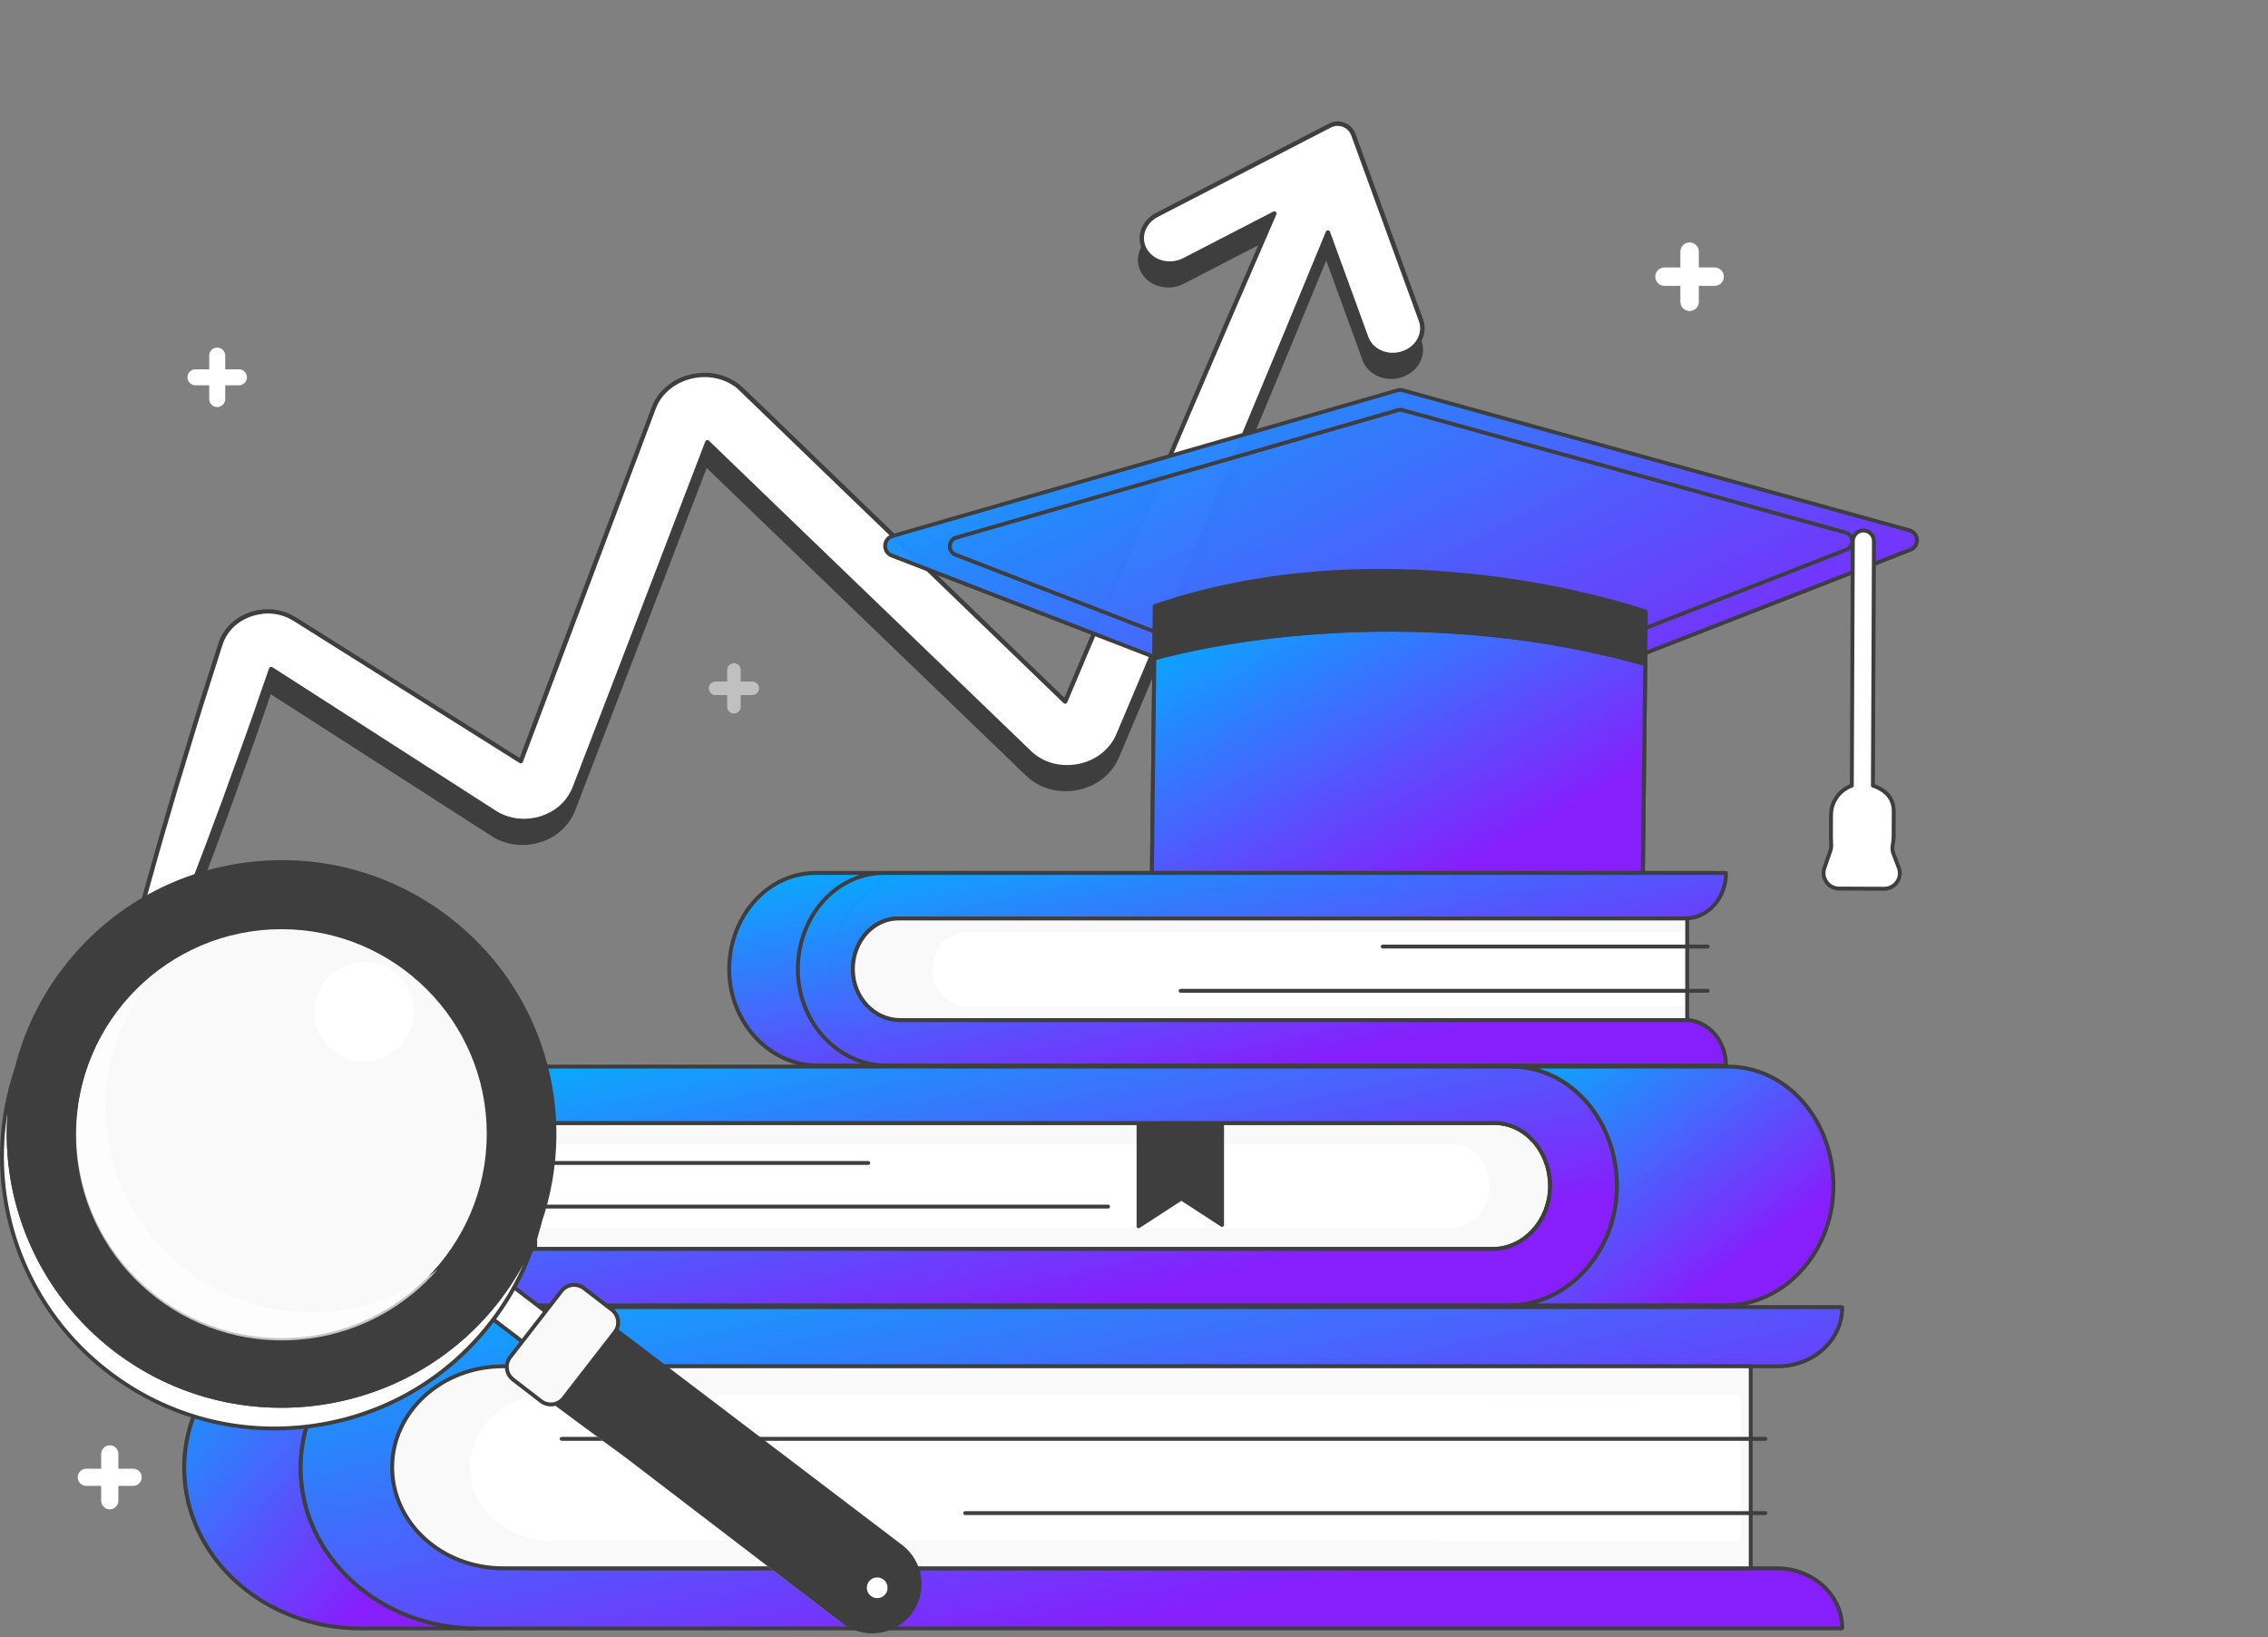 <svg width="496" height="358" viewBox="0 0 496 358" fill="none" xmlns="http://www.w3.org/2000/svg">
<rect x="0" y="0" width="496" height="358" fill="#808080" stroke="none"/>
<path d="M310.417 74.728L294.205 30.267L252.649 51.715C249.589 53.297 248.463 56.788 250.112 59.515C251.772 62.241 255.589 63.181 258.648 61.598L278.339 51.434L268.856 73.352L256.974 101.058C249.067 119.533 241.087 137.977 233.293 156.489L232.599 158.131L223.319 149.176L201.379 127.993L179.439 106.811L168.465 96.225L162.964 90.939L162.277 90.278L161.935 89.952L161.638 89.68L161.179 89.289C159.929 88.268 158.349 87.471 156.664 87.06C153.275 86.239 149.619 86.904 146.765 88.818C145.341 89.764 144.123 91.042 143.325 92.459C143.118 92.807 142.961 93.169 142.795 93.532L142.592 94.007L142.508 94.223L142.173 95.107L140.851 98.619L138.208 105.644L132.911 119.696L122.318 147.798L117.042 161.857L114.41 168.89L113.544 171.191L107.309 167.275L94.126 158.993L67.762 142.428L64.469 140.357L64.044 140.09C63.695 139.883 63.347 139.686 62.981 139.511C62.232 139.162 61.441 138.886 60.611 138.704C58.951 138.339 57.197 138.368 55.553 138.759C53.908 139.14 52.374 139.892 51.08 140.932C49.786 141.972 48.773 143.316 48.184 144.749C47.822 145.655 47.847 145.702 47.718 146.05L47.434 146.938L46.865 148.723C45.367 153.476 43.799 158.216 42.361 162.981L38.011 177.28C36.625 182.059 35.188 186.834 33.843 191.628C31.133 201.208 28.523 210.807 26.208 220.491C25.886 221.835 26.673 223.213 28.119 223.691C29.729 224.228 31.547 223.464 32.181 221.986C36.161 212.726 39.857 203.389 43.442 194.035C45.244 189.357 46.956 184.66 48.717 179.967L53.81 165.86C55.51 161.154 57.099 156.421 58.75 151.711L58.973 151.066L60.303 151.921L86.478 168.723L99.565 177.124L106.109 181.33L107.747 182.376C107.747 182.376 108.234 182.676 108.55 182.847C108.887 183.036 109.241 183.202 109.614 183.357C110.34 183.67 111.126 183.896 111.923 184.053C115.133 184.687 118.567 183.978 121.227 182.175C122.557 181.278 123.688 180.109 124.487 178.789C124.697 178.461 124.876 178.126 125.026 177.785C125.178 177.472 125.363 177.009 125.385 176.948L125.721 176.074L127.073 172.568L129.777 165.556L135.176 151.532L145.932 123.481L151.31 109.45L153.995 102.44L154.367 101.454L158.122 105.086L169.105 115.661L191.072 136.821L213.039 157.981L224.022 168.556L224.708 169.217L224.994 169.48L225.442 169.862C225.737 170.115 226.05 170.355 226.401 170.571C227.735 171.465 229.345 172.091 231.003 172.348C234.32 172.882 237.814 172.087 240.514 170.122C241.855 169.145 242.966 167.88 243.731 166.525C243.91 166.19 244.087 165.826 244.238 165.504L244.416 165.071L244.782 164.204L246.247 160.734C254.103 142.245 261.755 123.69 269.498 105.164L281.083 77.364L290.07 55.6L298.454 78.586C299.41 81.204 302.285 82.712 305.22 82.304C305.609 82.251 306.003 82.157 306.394 82.035C309.699 80.976 311.502 77.705 310.418 74.737L310.417 74.728Z" fill="#3E3E3E"/>
<path d="M29.596 224.282C29.051 224.344 28.492 224.288 27.949 224.113C26.288 223.561 25.325 221.937 25.716 220.329C27.736 211.889 30.088 202.978 33.359 191.446C34.225 188.358 35.131 185.276 36.038 182.194C36.537 180.495 37.037 178.796 37.526 177.098L41.877 162.799C42.814 159.723 43.814 156.601 44.778 153.591C45.319 151.907 45.859 150.223 46.39 148.541L47.244 145.867C47.281 145.755 47.302 145.684 47.324 145.613C47.381 145.419 47.454 145.195 47.716 144.536C48.344 143.019 49.427 141.59 50.768 140.524C52.106 139.44 53.716 138.66 55.438 138.26C57.178 137.849 59.002 137.831 60.712 138.201C61.572 138.39 62.404 138.68 63.186 139.045C63.572 139.238 63.931 139.443 64.29 139.649L68.019 141.996L113.291 170.442L121.843 147.615L142.399 93.173C142.549 92.841 142.7 92.52 142.892 92.203C143.697 90.765 144.977 89.421 146.473 88.418C149.437 86.433 153.288 85.746 156.758 86.587C158.474 87.005 160.146 87.831 161.472 88.912L162.604 89.936L179.766 106.469L232.415 157.286L232.837 156.304C238.264 143.409 243.888 130.335 249.313 117.686C251.722 112.084 254.121 106.483 256.519 100.873L268.4 73.167L277.345 52.51L258.876 62.045C255.602 63.74 251.48 62.716 249.697 59.778C248.862 58.405 248.652 56.806 249.08 55.262C249.554 53.596 250.772 52.141 252.423 51.288L293.979 29.84C294.1 29.777 294.247 29.771 294.38 29.815C294.515 29.869 294.616 29.975 294.66 30.108L310.872 74.568C311.404 76.043 311.317 77.637 310.61 79.074C309.822 80.667 308.344 81.915 306.535 82.501C306.125 82.636 305.702 82.732 305.274 82.79C302.099 83.254 298.995 81.546 297.979 78.747L290.035 56.952L281.538 77.549L269.953 105.349C267.605 110.964 265.267 116.577 262.928 122.191C257.638 134.894 252.169 148.03 246.692 160.92L244.683 165.69C244.524 166.033 244.339 166.408 244.151 166.753C243.339 168.212 242.182 169.512 240.795 170.514C238.013 172.547 234.406 173.384 230.918 172.82C229.2 172.55 227.538 171.91 226.119 170.967C225.79 170.758 225.456 170.51 225.118 170.223L224.373 169.569L154.543 102.319L125.819 177.115C125.797 177.187 125.587 177.692 125.443 177.984C125.294 178.325 125.097 178.682 124.871 179.042C124.038 180.414 122.862 181.628 121.468 182.571C118.718 184.443 115.099 185.173 111.798 184.52C110.92 184.352 110.112 184.098 109.386 183.786C108.994 183.633 108.618 183.449 108.279 183.251C108.027 183.112 107.52 182.815 107.422 182.737L59.212 151.787L59.19 151.849C58.608 153.517 58.026 155.186 57.455 156.863C56.421 159.862 55.349 162.962 54.251 166.007L49.158 180.114C48.527 181.788 47.905 183.452 47.284 185.125C46.165 188.152 45.034 191.171 43.874 194.193C39.557 205.459 36.087 214.082 32.615 222.164C32.099 223.363 30.905 224.156 29.589 224.303L29.596 224.282ZM56.969 138.974C56.531 139.023 56.085 139.102 55.652 139.2C54.075 139.564 52.597 140.29 51.375 141.273C50.162 142.245 49.182 143.535 48.615 144.897C48.377 145.504 48.312 145.708 48.253 145.892C48.224 145.984 48.204 146.065 48.157 146.178L47.312 148.841C46.781 150.523 46.241 152.207 45.7 153.891C44.736 156.901 43.735 160.014 42.808 163.088L38.457 177.388C37.967 179.085 37.468 180.784 36.968 182.483C36.061 185.556 35.155 188.638 34.289 191.726C31.027 203.247 28.672 212.138 26.651 220.569C26.383 221.691 27.05 222.797 28.24 223.195C29.614 223.651 31.16 223.005 31.701 221.764C35.174 213.692 38.646 205.079 42.954 193.824C44.115 190.812 45.236 187.794 46.365 184.765C46.986 183.092 47.608 181.429 48.229 179.756L53.322 165.649C54.421 162.614 55.493 159.513 56.527 156.515C57.099 154.847 57.68 153.169 58.262 151.5L58.486 150.855C58.538 150.712 58.644 150.601 58.787 150.556C58.93 150.51 59.09 150.522 59.217 150.606L107.981 181.917C108.077 181.985 108.469 182.217 108.753 182.372C109.069 182.553 109.403 182.712 109.765 182.858C110.439 183.147 111.175 183.369 111.983 183.535C115.032 184.138 118.37 183.459 120.911 181.738C122.186 180.877 123.264 179.763 124.031 178.506C124.231 178.179 124.403 177.864 124.546 177.563C124.681 177.272 124.862 176.859 124.892 176.776L134.69 151.341L153.881 101.262C153.943 101.108 154.069 100.995 154.232 100.957C154.386 100.92 154.559 100.97 154.681 101.084L169.419 115.292L225.307 169.1L225.743 169.465C226.048 169.726 226.339 169.939 226.637 170.132C227.95 171.008 229.477 171.594 231.054 171.841C234.291 172.363 237.619 171.587 240.2 169.705C241.468 168.776 242.537 167.583 243.277 166.261C243.449 165.947 243.626 165.592 243.767 165.272L245.778 160.511C251.244 147.622 256.723 134.485 262.004 121.783C264.342 116.169 266.681 110.556 269.029 104.941L280.613 77.141L289.601 55.377C289.679 55.191 289.853 55.073 290.061 55.08C290.259 55.087 290.441 55.214 290.512 55.403L298.896 78.389C299.753 80.742 302.404 82.197 305.132 81.793C305.503 81.751 305.868 81.661 306.229 81.542C307.782 81.043 309.053 79.976 309.72 78.623C310.306 77.426 310.383 76.099 309.94 74.879L293.926 30.948L252.864 52.143C251.456 52.871 250.41 54.1 250.016 55.512C249.657 56.791 249.836 58.119 250.527 59.252C252.052 61.757 255.584 62.611 258.42 61.152L278.111 50.988C278.287 50.889 278.518 50.922 278.672 51.062C278.826 51.203 278.871 51.424 278.783 51.611L269.3 73.529L257.417 101.225C255.019 106.835 252.61 112.437 250.211 118.038C244.776 130.688 239.162 143.761 233.735 156.646L233.041 158.288C232.978 158.433 232.843 158.546 232.688 158.574C232.525 158.612 232.361 158.561 232.249 158.446L160.851 89.621C159.644 88.635 158.109 87.882 156.535 87.497C153.318 86.716 149.767 87.35 147.023 89.183C145.646 90.104 144.482 91.336 143.741 92.649C143.558 92.945 143.432 93.234 143.298 93.535L142.956 94.35L114.001 171.307C113.947 171.441 113.841 171.551 113.698 171.597C113.555 171.642 113.405 171.629 113.277 171.545L63.776 140.435C63.449 140.245 63.101 140.048 62.755 139.87C62.047 139.537 61.287 139.277 60.497 139.1C59.354 138.854 58.163 138.791 56.973 138.924L56.969 138.974Z" fill="#3E3E3E"/>
<path d="M310.763 69.998L295.976 29.43C295.221 27.37 292.826 26.439 290.867 27.445L252.996 46.994C249.936 48.577 248.81 52.067 250.459 54.794C252.119 57.52 255.936 58.46 258.995 56.878L278.686 46.714L269.203 68.632L257.321 96.338C249.414 114.813 241.434 133.257 233.64 151.769L232.946 153.411L223.666 144.455L201.726 123.273L179.786 102.09L168.812 91.505L163.311 86.218L162.624 85.557L162.282 85.232L161.985 84.96L161.526 84.569C160.276 83.548 158.696 82.751 157.011 82.34C153.622 81.519 149.966 82.184 147.112 84.098C145.688 85.044 144.47 86.322 143.672 87.739C143.465 88.087 143.308 88.449 143.141 88.802L142.938 89.277L142.853 89.493L142.519 90.377L141.197 93.889L138.554 100.915L133.257 114.966L122.664 143.068L117.388 157.127L114.755 164.16L113.889 166.461L107.654 162.546L94.472 154.263L68.108 137.698L64.814 135.627L64.389 135.36C64.04 135.153 63.693 134.956 63.327 134.781C62.577 134.432 61.786 134.156 60.956 133.974C59.297 133.609 57.543 133.638 55.899 134.029C54.254 134.41 52.72 135.162 51.426 136.202C50.132 137.242 49.118 138.586 48.53 140.019C48.168 140.925 48.193 140.972 48.064 141.321L47.779 142.208L47.211 143.994C45.713 148.746 44.144 153.486 42.707 158.251L38.357 172.55C36.97 177.329 35.534 182.104 34.189 186.898C31.478 196.479 28.868 206.078 26.554 215.761C26.232 217.106 27.019 218.483 28.464 218.961C30.074 219.499 31.893 218.734 32.526 217.257C36.507 207.996 40.203 198.659 43.788 189.306C45.59 184.628 47.301 179.93 49.063 175.237L54.156 161.13C55.856 156.424 57.445 151.691 59.096 146.981L59.319 146.336L60.649 147.191L86.823 163.993L99.91 172.395L106.454 176.6L108.092 177.646C108.092 177.646 108.58 177.946 108.896 178.117C109.233 178.306 109.587 178.473 109.96 178.628C110.686 178.94 111.472 179.167 112.269 179.323C115.479 179.957 118.913 179.248 121.572 177.445C122.903 176.548 124.034 175.379 124.833 174.06C125.043 173.731 125.222 173.396 125.371 173.055C125.524 172.743 125.708 172.279 125.731 172.218L126.067 171.344L127.419 167.838L130.123 160.826L135.521 146.802L146.278 118.751L151.656 104.72L154.34 97.71L154.713 96.724L158.468 100.356L169.451 110.931L191.418 132.091L213.385 153.251L224.368 163.826L225.054 164.487L225.34 164.75L225.788 165.133C226.083 165.385 226.396 165.625 226.747 165.842C228.081 166.735 229.691 167.361 231.349 167.618C234.666 168.152 238.16 167.357 240.86 165.392C242.201 164.416 243.312 163.15 244.077 161.795C244.256 161.46 244.433 161.096 244.584 160.774L244.762 160.341L245.128 159.474L246.593 156.004C254.449 137.515 262.101 118.96 269.844 100.434L281.429 72.634L290.416 50.87L298.8 73.856C299.756 76.474 302.631 77.982 305.566 77.574C305.955 77.521 306.349 77.427 306.74 77.305C310.045 76.246 311.848 72.975 310.764 70.007L310.763 69.998Z" fill="white"/>
<path d="M29.954 219.561C29.408 219.622 28.849 219.567 28.306 219.392C26.645 218.84 25.682 217.216 26.073 215.608C28.093 207.168 30.445 198.257 33.716 186.725C34.581 183.628 35.496 180.534 36.401 177.442C36.902 175.753 37.393 174.065 37.883 172.377L42.234 158.078C43.17 154.992 44.17 151.87 45.141 148.839C45.683 147.165 46.215 145.492 46.746 143.81L47.6 141.136C47.637 141.024 47.658 140.953 47.68 140.882C47.737 140.688 47.81 140.464 48.072 139.805C48.7 138.288 49.784 136.868 51.124 135.793C52.462 134.709 54.072 133.929 55.794 133.529C57.534 133.118 59.358 133.1 61.068 133.47C61.928 133.659 62.76 133.949 63.542 134.314C63.929 134.507 64.287 134.712 64.646 134.918L68.375 137.265L113.647 165.711L122.2 142.884L142.755 88.442C142.905 88.11 143.057 87.788 143.248 87.472C144.053 86.034 145.333 84.69 146.829 83.687C149.793 81.702 153.644 81.015 157.115 81.856C158.83 82.274 160.502 83.1 161.828 84.181L162.96 85.205L169.148 91.152L232.771 152.555L233.194 151.573C238.62 138.678 244.234 125.605 249.669 112.955C252.078 107.353 254.487 101.751 256.875 96.142L268.756 68.436L277.701 47.779L259.232 57.314C255.958 59.009 251.836 57.985 250.054 55.046C249.218 53.674 249.008 52.075 249.436 50.531C249.91 48.865 251.128 47.41 252.779 46.556L290.65 27.007C291.704 26.466 292.95 26.395 294.054 26.823C295.158 27.25 296.029 28.146 296.441 29.261L311.227 69.828C311.758 71.293 311.672 72.896 310.965 74.333C310.177 75.926 308.699 77.174 306.89 77.76C306.481 77.895 306.057 77.991 305.629 78.049C302.441 78.485 299.349 76.795 298.334 74.007L290.39 52.211L281.893 72.808L270.308 100.608C267.96 106.223 265.623 111.846 263.284 117.46C257.994 130.163 252.524 143.289 247.057 156.179L245.048 160.949C244.889 161.291 244.704 161.666 244.526 162.011C243.713 163.469 242.557 164.769 241.17 165.78C238.389 167.814 234.792 168.649 231.293 168.087C229.575 167.817 227.914 167.177 226.495 166.234C226.165 166.025 225.832 165.777 225.493 165.49L224.748 164.836L154.919 97.586L126.194 172.382C126.173 172.454 125.963 172.959 125.818 173.251C125.669 173.592 125.472 173.949 125.247 174.308C124.414 175.681 123.228 176.895 121.844 177.838C119.094 179.71 115.475 180.44 112.174 179.786C111.295 179.609 110.488 179.365 109.762 179.053C109.369 178.9 108.993 178.716 108.655 178.518C108.404 178.389 107.895 178.082 107.798 178.004L59.588 147.054L59.565 147.115C58.983 148.784 58.411 150.452 57.829 152.121C56.796 155.128 55.724 158.229 54.617 161.275L49.524 175.382C48.893 177.056 48.281 178.719 47.659 180.382C46.529 183.411 45.41 186.438 44.24 189.461C39.923 200.727 36.453 209.35 32.981 217.432C32.465 218.631 31.261 219.425 29.955 219.571L29.954 219.561ZM57.325 134.243C56.887 134.292 56.441 134.371 56.008 134.469C54.431 134.833 52.953 135.559 51.731 136.542C50.518 137.514 49.538 138.804 48.971 140.166C48.732 140.764 48.668 140.978 48.609 141.161C48.58 141.253 48.56 141.334 48.513 141.447L47.668 144.11C47.136 145.783 46.605 147.465 46.064 149.139C45.101 152.159 44.1 155.281 43.164 158.357L38.813 172.657C38.322 174.345 37.831 176.033 37.331 177.722C36.425 180.804 35.52 183.896 34.645 186.995C31.383 198.516 29.029 207.407 27.007 215.838C26.739 216.96 27.406 218.066 28.596 218.464C29.97 218.92 31.516 218.275 32.057 217.034C35.53 208.961 39.002 200.348 43.31 189.093C44.471 186.081 45.601 183.052 46.72 180.025C47.342 178.361 47.963 176.688 48.585 175.025L53.678 160.918C54.777 157.883 55.849 154.782 56.882 151.774C57.454 150.106 58.036 148.438 58.618 146.769L58.842 146.124C58.895 145.981 59.001 145.87 59.143 145.825C59.286 145.779 59.446 145.791 59.574 145.875L108.337 177.186C108.434 177.254 108.825 177.486 109.109 177.641C109.425 177.822 109.759 177.981 110.121 178.128C110.795 178.416 111.531 178.639 112.339 178.804C115.388 179.407 118.727 178.728 121.267 177.007C122.542 176.146 123.62 175.032 124.387 173.775C124.587 173.448 124.759 173.133 124.903 172.832C125.038 172.541 125.218 172.128 125.248 172.046L135.046 146.61L154.238 96.531C154.299 96.377 154.425 96.264 154.588 96.226C154.752 96.188 154.915 96.239 155.037 96.353L169.775 110.561L225.663 164.369L226.1 164.743C226.395 164.996 226.696 165.218 226.994 165.411C228.296 166.278 229.855 166.881 231.411 167.119C234.649 167.642 237.976 166.866 240.558 164.983C241.825 164.054 242.896 162.872 243.634 161.54C243.806 161.226 243.983 160.871 244.125 160.55L246.135 155.79C251.603 142.91 257.072 129.774 262.362 117.071C264.7 111.448 267.038 105.835 269.386 100.22L280.971 72.42L289.958 50.656C290.036 50.47 290.22 50.351 290.418 50.358C290.617 50.365 290.799 50.492 290.869 50.681L299.253 73.668C300.11 76.021 302.701 77.462 305.49 77.071C305.859 77.02 306.225 76.94 306.577 76.822C308.13 76.323 309.401 75.256 310.068 73.902C310.654 72.705 310.731 71.378 310.288 70.159L295.501 29.592C295.188 28.742 294.53 28.068 293.684 27.739C292.837 27.411 291.885 27.459 291.083 27.873L253.212 47.423C251.804 48.151 250.758 49.38 250.364 50.791C250.005 52.071 250.184 53.399 250.874 54.532C252.4 57.036 255.931 57.89 258.767 56.431L278.459 46.267C278.635 46.169 278.866 46.202 279.02 46.342C279.174 46.482 279.218 46.703 279.131 46.89L269.647 68.808L257.765 96.504C255.367 102.115 252.958 107.717 250.559 113.317C245.124 125.967 239.51 139.041 234.082 151.926L233.389 153.568C233.326 153.713 233.191 153.826 233.036 153.853C232.882 153.89 232.718 153.84 232.597 153.726L161.199 84.9C159.992 83.914 158.456 83.162 156.883 82.777C153.666 81.996 150.115 82.63 147.37 84.462C145.993 85.384 144.829 86.616 144.089 87.929C143.905 88.225 143.78 88.514 143.646 88.814L143.313 89.629L114.358 166.586C114.304 166.72 114.198 166.83 114.055 166.875C113.912 166.921 113.763 166.908 113.635 166.824L64.134 135.713C63.806 135.524 63.458 135.327 63.113 135.149C62.404 134.815 61.644 134.556 60.854 134.379C59.711 134.133 58.52 134.07 57.331 134.203L57.325 134.243Z" fill="#3E3E3E"/>
<path d="M417.63 115.952L306.897 85.361C306.445 85.216 305.959 85.225 305.507 85.361L195.132 117.21C193.111 117.872 193.034 120.684 195.021 121.457L252.456 143.655L251.884 193.497C251.867 195.315 359.215 196.53 359.232 194.712L359.82 142.789L417.775 120.2C419.762 119.427 419.668 116.589 417.63 115.952Z" fill="url(#paint0_linear_299_102)"/>
<path d="M329.214 196.037C321.957 196.037 313.839 195.986 305.379 195.893C291.342 195.731 278.269 195.46 268.573 195.137C251.45 194.559 251.45 194.092 251.458 193.497L252.021 143.953L194.868 121.856C193.793 121.44 193.12 120.429 193.154 119.291C193.188 118.144 193.913 117.176 195.004 116.819L305.396 84.97C305.916 84.8 306.488 84.791 307.034 84.97L417.758 115.561C417.758 115.561 417.766 115.561 417.775 115.561C418.875 115.91 419.617 116.878 419.651 118.025C419.694 119.172 419.02 120.191 417.946 120.608L360.264 143.095L359.675 194.729C359.675 195.324 359.667 195.791 342.407 195.978C338.501 196.02 334.058 196.046 329.231 196.046L329.214 196.037ZM252.311 193.268C257.453 194.831 353.621 195.918 358.806 194.474L359.394 142.789C359.394 142.619 359.505 142.458 359.667 142.398L417.622 119.809C418.517 119.461 418.807 118.671 418.79 118.042C418.773 117.422 418.423 116.649 417.511 116.36L306.778 85.768C306.394 85.65 306.002 85.65 305.635 85.768L195.243 117.617C194.348 117.906 194.007 118.679 193.998 119.299C193.981 119.92 194.279 120.71 195.166 121.058L252.601 143.256C252.763 143.324 252.874 143.477 252.874 143.655L252.311 193.259V193.268Z" fill="#3E3E3E"/>
<path d="M326.357 186.574C320.124 186.574 313.165 186.531 305.899 186.455C293.551 186.319 282.021 186.081 273.451 185.792C258.272 185.282 258.272 184.866 258.28 184.297L258.775 140.988L208.811 121.678C207.847 121.304 207.25 120.404 207.276 119.376C207.301 118.348 207.949 117.481 208.93 117.159L305.498 89.294C305.959 89.141 306.471 89.133 306.957 89.294L403.806 116.054C403.806 116.054 403.815 116.054 403.823 116.054C404.813 116.368 405.469 117.226 405.503 118.263C405.538 119.291 404.941 120.2 403.977 120.574L353.552 140.232L353.041 185.367C353.041 185.936 353.032 186.344 338.032 186.514C334.587 186.557 330.638 186.574 326.357 186.574ZM259.142 184.059C264.181 185.554 347.122 186.497 352.188 185.112L352.7 139.934C352.7 139.764 352.81 139.603 352.972 139.544L403.67 119.784C404.42 119.486 404.676 118.815 404.659 118.288C404.642 117.762 404.352 117.108 403.585 116.87L306.726 90.109C306.402 90.008 306.07 90.008 305.763 90.109L209.194 117.974C208.444 118.22 208.154 118.875 208.137 119.401C208.12 119.928 208.376 120.599 209.126 120.888L259.363 140.308C259.525 140.376 259.636 140.529 259.636 140.707L259.142 184.059Z" fill="#3E3E3E"/>
<path d="M252.447 143.8L251.885 193.497C251.867 195.315 359.215 196.53 359.232 194.712L359.795 145.032C305.311 130.097 258.417 142.143 252.447 143.8Z" fill="url(#paint1_linear_299_102)"/>
<path d="M329.214 196.037C321.957 196.037 313.839 195.986 305.379 195.893C291.342 195.731 278.269 195.46 268.573 195.137C251.45 194.559 251.45 194.092 251.458 193.497L252.03 143.8C252.03 143.613 252.157 143.443 252.345 143.392C257.581 141.931 305.098 129.596 359.923 144.624C360.11 144.675 360.238 144.845 360.238 145.04L359.675 194.721C359.675 195.315 359.667 195.782 342.407 195.969C338.501 196.012 334.058 196.037 329.231 196.037H329.214ZM252.311 193.268C257.453 194.831 353.621 195.918 358.806 194.474L359.368 145.354C305.848 130.776 259.406 142.347 252.874 144.123L252.311 193.259V193.268Z" fill="#3E3E3E"/>
<path d="M252.405 143.995C252.405 143.995 301.857 128.916 359.803 145.21L359.931 133.741C359.931 133.741 305.814 114.364 252.532 132.527L252.405 143.995Z" fill="#3E3E3E"/>
<path d="M359.803 145.635C359.803 145.635 359.726 145.635 359.684 145.618C302.539 129.553 253.019 144.25 252.524 144.403C252.396 144.445 252.251 144.42 252.14 144.335C252.029 144.25 251.97 144.123 251.97 143.987L252.098 132.518C252.098 132.34 252.217 132.178 252.388 132.119C305.2 114.117 359.53 133.147 360.068 133.334C360.238 133.393 360.349 133.554 360.349 133.741L360.221 145.21C360.221 145.346 360.153 145.465 360.051 145.541C359.974 145.601 359.889 145.626 359.795 145.626L359.803 145.635ZM303.878 137.267C320.243 137.267 339.337 139.085 359.385 144.658L359.505 134.056C355.19 132.594 303.409 115.774 252.959 132.841L252.84 143.434C256.37 142.449 276.24 137.267 303.887 137.267H303.878Z" fill="#3E3E3E"/>
<path d="M415.268 189.717L414.082 186.599C413.835 185.953 413.809 185.257 413.963 184.594C414.074 184.11 414.134 183.617 414.142 183.099L414.168 177.254C414.168 175.606 413.417 174.026 412.087 173.041C411.268 172.437 410.441 172.03 409.614 171.749L409.835 118.288C409.835 117.014 408.812 115.978 407.533 115.978C406.254 115.978 405.213 116.997 405.213 118.271L404.992 171.758C402.357 172.709 400.455 175.215 400.446 178.155L400.429 183.031C400.429 183.328 400.446 184.076 400.481 184.654C400.506 185.112 400.455 185.571 400.301 186.004L398.997 189.759C398.229 191.96 399.867 194.253 402.203 194.262L412.07 194.304C414.466 194.313 416.12 191.926 415.268 189.7V189.717Z" fill="white"/>
<path d="M412.061 194.746L402.195 194.704C400.941 194.704 399.807 194.109 399.082 193.089C398.357 192.07 398.178 190.813 398.587 189.632L399.892 185.877C400.02 185.503 400.071 185.104 400.046 184.696C400.012 184.11 399.986 183.345 399.995 183.04L400.012 178.155C400.02 175.224 401.837 172.573 404.557 171.469L404.77 118.271C404.77 116.768 406.007 115.553 407.507 115.553H407.516C409.025 115.553 410.245 116.785 410.245 118.288L410.032 171.452C410.85 171.758 411.618 172.174 412.326 172.701C413.741 173.746 414.586 175.453 414.577 177.254L414.551 183.099C414.551 183.634 414.483 184.161 414.364 184.688C414.219 185.291 414.261 185.902 414.466 186.446L415.652 189.564C416.103 190.745 415.941 192.062 415.217 193.098C414.5 194.126 413.323 194.746 412.061 194.746ZM407.516 116.411C406.484 116.411 405.631 117.252 405.631 118.28L405.41 171.766C405.41 171.945 405.299 172.106 405.128 172.166C402.587 173.083 400.873 175.487 400.864 178.163L400.847 183.04C400.847 183.337 400.864 184.067 400.898 184.637C400.933 185.163 400.864 185.673 400.694 186.149L399.389 189.904C399.074 190.821 399.21 191.807 399.773 192.597C400.336 193.387 401.223 193.846 402.195 193.846L412.061 193.888H412.078C413.068 193.888 413.963 193.421 414.526 192.614C415.097 191.798 415.217 190.796 414.858 189.861L413.673 186.743C413.4 186.038 413.358 185.257 413.537 184.492C413.639 184.033 413.699 183.566 413.699 183.099L413.724 177.254C413.724 175.725 413.016 174.272 411.814 173.389C411.081 172.845 410.313 172.446 409.46 172.166C409.281 172.106 409.17 171.945 409.17 171.758L409.392 118.297C409.392 117.26 408.556 116.419 407.516 116.411Z" fill="#3E3E3E"/>
<path d="M181.948 212.654C181.581 200.693 190.169 190.864 200.811 190.864H374.786H362.43H178.341C167.698 190.864 159.111 200.693 159.477 212.654C159.827 224.08 168.568 232.966 178.818 232.966H201.28C191.03 232.966 182.289 224.08 181.94 212.654H181.948Z" fill="url(#paint2_linear_299_102)"/>
<path d="M201.289 233.4H178.827C168.278 233.4 159.409 224.097 159.06 212.671C158.863 206.402 161.132 200.378 165.259 196.131C168.832 192.461 173.48 190.439 178.341 190.439H374.786C375.025 190.439 375.213 190.626 375.213 190.864C375.213 191.102 375.025 191.288 374.786 191.288H200.811C196.181 191.288 191.746 193.217 188.335 196.717C184.361 200.795 182.187 206.597 182.374 212.637C182.707 223.613 191.192 232.542 201.289 232.542C201.528 232.542 201.715 232.728 201.715 232.966C201.715 233.204 201.528 233.391 201.289 233.391V233.4ZM178.341 191.288C173.71 191.288 169.276 193.217 165.865 196.717C161.891 200.795 159.716 206.597 159.904 212.637C160.236 223.613 168.722 232.542 178.818 232.542H195.831C187.841 230.001 181.803 222.05 181.522 212.663C181.326 206.393 183.594 200.37 187.721 196.122C189.939 193.846 192.574 192.197 195.422 191.28H178.341V191.288Z" fill="#3E3E3E"/>
<path d="M368.586 223.027H196.829C191.329 223.027 186.604 218.227 186.519 212.102C186.434 205.883 190.919 200.82 196.471 200.82H368.586C373.498 200.82 377.472 196.377 377.472 190.906C377.472 190.889 377.455 190.872 377.447 190.872H193.358C182.715 190.872 174.128 200.701 174.495 212.663C174.844 224.089 183.585 232.975 193.836 232.975H377.447C377.447 232.975 377.472 232.958 377.472 232.941C377.472 227.461 373.49 223.027 368.586 223.027Z" fill="url(#paint3_linear_299_102)"/>
<path d="M377.447 233.4H193.836C183.287 233.4 174.418 224.097 174.068 212.671C173.881 206.402 176.141 200.378 180.268 196.131C183.841 192.461 188.489 190.439 193.35 190.439H377.438C377.677 190.439 377.89 190.66 377.89 190.898C377.89 196.598 373.712 201.236 368.578 201.236H196.462C194.1 201.236 191.84 202.213 190.084 203.98C188.037 206.045 186.886 209.001 186.928 212.085C187.014 217.879 191.439 222.594 196.812 222.594H368.57C373.703 222.594 377.882 227.232 377.882 232.932C377.882 233.17 377.66 233.391 377.43 233.391L377.447 233.4ZM193.358 191.288C188.728 191.288 184.293 193.217 180.882 196.717C176.908 200.795 174.734 206.605 174.921 212.637C175.254 223.613 183.739 232.542 193.836 232.542H377.038C376.859 227.487 373.132 223.443 368.587 223.443H196.829C190.996 223.443 186.178 218.354 186.093 212.093C186.05 208.78 187.286 205.603 189.487 203.377C191.397 201.44 193.878 200.378 196.471 200.378H368.587C373.132 200.378 376.859 196.335 377.038 191.28H193.35L193.358 191.288Z" fill="#3E3E3E"/>
<path d="M186.519 212.093C186.604 218.227 191.337 223.018 196.829 223.018H368.953C368.953 223.018 368.979 223.001 368.979 222.984V200.837C368.979 200.837 368.962 200.803 368.953 200.803H196.471C190.919 200.803 186.434 205.875 186.519 212.085V212.093Z" fill="#F9F9F9"/>
<path d="M368.953 223.452H196.829C190.996 223.452 186.178 218.363 186.093 212.102C186.05 208.789 187.287 205.612 189.487 203.386C191.397 201.449 193.878 200.387 196.471 200.387H368.953C369.192 200.387 369.405 200.608 369.405 200.846V222.993C369.405 223.231 369.184 223.452 368.953 223.452ZM186.945 212.093C187.031 217.887 191.457 222.602 196.829 222.602H368.561V201.245H196.471C194.109 201.245 191.849 202.222 190.092 203.989C188.045 206.053 186.894 209.01 186.937 212.093H186.945Z" fill="#3E3E3E"/>
<path d="M203.916 212.051C203.975 216.528 207.438 220.037 211.454 220.037H337.264C337.264 220.037 368.152 220.028 368.152 220.011V203.827C368.152 203.827 337.273 203.802 337.264 203.802H211.19C207.131 203.802 203.847 207.506 203.916 212.051Z" fill="white"/>
<path d="M373.465 207.379H302.403C302.164 207.379 301.976 207.192 301.976 206.954C301.976 206.716 302.164 206.529 302.403 206.529H373.465C373.703 206.529 373.891 206.716 373.891 206.954C373.891 207.192 373.703 207.379 373.465 207.379Z" fill="#3E3E3E"/>
<path d="M373.464 217.055H258.195C257.956 217.055 257.768 216.868 257.768 216.63C257.768 216.392 257.956 216.205 258.195 216.205H373.464C373.703 216.205 373.891 216.392 373.891 216.63C373.891 216.868 373.703 217.055 373.464 217.055Z" fill="#3E3E3E"/>
<path d="M65.834 323.254C64.35 302.67 82.566 285.79 105.173 285.79H79.7C57.102 285.79 38.886 302.679 40.362 323.254C41.684 341.562 58.372 356.038 78.771 356.038H104.243C83.845 356.038 67.156 341.562 65.834 323.254Z" fill="url(#paint4_linear_299_102)"/>
<path d="M104.235 356.462H78.762C58.33 356.462 41.274 341.884 39.927 323.28C39.262 314.079 42.502 305.151 49.052 298.142C56.641 290.021 67.813 285.357 79.692 285.357H105.164C105.403 285.357 105.591 285.544 105.591 285.782C105.591 286.019 105.403 286.206 105.164 286.206C93.524 286.206 82.583 290.768 75.155 298.72C68.776 305.55 65.612 314.249 66.261 323.22C67.574 341.383 84.254 355.613 104.243 355.613C104.482 355.613 104.67 355.8 104.67 356.038C104.67 356.275 104.482 356.462 104.243 356.462H104.235ZM79.7 286.215C68.06 286.215 57.119 290.777 49.691 298.728C43.304 305.559 40.149 314.258 40.797 323.229C42.11 341.392 58.79 355.621 78.779 355.621H95.792C79.291 352.257 66.568 339.259 65.416 323.288C64.751 314.088 67.992 305.159 74.541 298.151C80.238 292.051 87.955 287.905 96.475 286.215H79.709H79.7Z" fill="#3E3E3E"/>
<path d="M142.345 298.728H388.823C396.583 298.728 402.877 292.986 402.877 285.9C402.877 285.833 402.817 285.782 402.749 285.782H105.164C82.566 285.782 64.35 302.67 65.826 323.246C67.147 341.553 83.836 356.029 104.235 356.029H402.749C402.817 356.029 402.877 355.978 402.877 355.91C402.877 348.715 396.489 342.887 388.601 342.887H115.457L115.824 298.72H142.345V298.728Z" fill="url(#paint5_linear_299_102)"/>
<path d="M402.749 356.462H104.235C83.802 356.462 66.747 341.884 65.399 323.28C64.734 314.079 67.975 305.151 74.524 298.142C82.114 290.021 93.285 285.357 105.164 285.357H402.749C403.056 285.357 403.303 285.603 403.303 285.9C403.303 293.206 396.805 299.153 388.815 299.153H116.242L115.884 342.471H388.601C396.703 342.471 403.303 348.502 403.303 355.919C403.303 356.216 403.056 356.462 402.749 356.462ZM105.164 286.215C93.524 286.215 82.583 290.777 75.155 298.728C68.768 305.559 65.612 314.258 66.261 323.229C67.574 341.392 84.254 355.621 104.243 355.621H402.45C402.271 348.817 396.131 343.329 388.61 343.329H115.457C115.346 343.329 115.236 343.286 115.159 343.201C115.082 343.125 115.031 343.014 115.039 342.895L115.406 298.728C115.406 298.499 115.602 298.304 115.832 298.304H388.832C396.234 298.304 402.28 292.909 402.459 286.206H105.164V286.215Z" fill="#3E3E3E"/>
<path d="M330.74 342.895H109.957C96.594 342.895 85.763 333.007 85.763 320.816C85.763 308.625 96.594 298.737 109.957 298.737H382.836C382.836 298.737 382.871 298.754 382.871 298.771V342.87C382.871 342.87 382.853 342.904 382.836 342.904H330.74V342.895Z" fill="#F9F9F9"/>
<path d="M382.836 343.32H109.957C96.381 343.32 85.337 333.228 85.337 320.816C85.337 308.404 96.381 298.312 109.957 298.312H382.836C383.075 298.312 383.297 298.533 383.297 298.771V342.87C383.297 343.108 383.067 343.329 382.836 343.329V343.32ZM109.957 299.153C96.85 299.153 86.19 308.872 86.19 320.808C86.19 332.743 96.85 342.462 109.957 342.462H382.453V299.145H109.957V299.153Z" fill="#3E3E3E"/>
<path d="M280.239 336.813H120.284C110.605 336.813 102.751 329.651 102.751 320.816C102.751 311.981 110.597 304.819 120.284 304.819H294.822L380.637 304.921C380.637 304.921 380.654 336.915 380.637 336.915L294.668 336.813H280.239Z" fill="white"/>
<path d="M386.077 315.014H122.842C122.604 315.014 122.416 314.827 122.416 314.589C122.416 314.351 122.604 314.164 122.842 314.164H386.086C386.325 314.164 386.512 314.351 386.512 314.589C386.512 314.827 386.325 315.014 386.086 315.014H386.077Z" fill="#3E3E3E"/>
<path d="M386.077 331.248H211.079C210.84 331.248 210.653 331.061 210.653 330.824C210.653 330.586 210.84 330.399 211.079 330.399H386.077C386.316 330.399 386.503 330.586 386.503 330.824C386.503 331.061 386.316 331.248 386.077 331.248Z" fill="#3E3E3E"/>
<path d="M338.987 259.523C338.885 267.126 333.128 273.073 326.443 273.073H117.086C117.086 273.073 117.052 273.056 117.052 273.03V245.573C117.052 245.573 117.069 245.531 117.086 245.531H326.877C333.631 245.531 339.089 251.817 338.987 259.523Z" fill="#F9F9F9"/>
<path d="M326.451 273.497H117.095C116.856 273.497 116.634 273.268 116.634 273.03V245.573C116.634 245.335 116.864 245.106 117.095 245.106H326.886C329.964 245.106 332.932 246.38 335.226 248.7C337.946 251.452 339.473 255.394 339.422 259.523C339.319 267.228 333.495 273.489 326.451 273.489V273.497ZM117.478 272.648H326.442C333.026 272.648 338.458 266.761 338.56 259.523C338.612 255.615 337.179 251.894 334.612 249.311C332.48 247.153 329.734 245.964 326.877 245.964H117.47V272.648H117.478Z" fill="#3E3E3E"/>
<path d="M353.612 260.219C354.055 245.386 343.617 233.204 330.672 233.204H106.767C106.767 233.204 106.733 233.221 106.733 233.247C106.733 240.034 111.577 245.539 117.546 245.539H326.886C333.64 245.539 339.098 251.826 338.995 259.531C338.893 267.134 333.137 273.081 326.451 273.081H117.546C111.577 273.081 106.733 278.586 106.733 285.374C106.733 285.399 106.75 285.416 106.767 285.416H330.092C342.56 285.416 353.194 274.398 353.62 260.228L353.612 260.219Z" fill="url(#paint6_linear_299_102)"/>
<path d="M330.092 285.833H106.767C106.529 285.833 106.307 285.603 106.307 285.365C106.307 278.348 111.347 272.648 117.546 272.648H326.451C333.034 272.648 338.467 266.761 338.569 259.523C338.62 255.615 337.187 251.894 334.621 249.311C332.489 247.153 329.743 245.964 326.886 245.964H117.538C111.338 245.964 106.298 240.255 106.298 233.247C106.298 233.009 106.529 232.779 106.759 232.779H330.672C336.48 232.779 342.048 235.209 346.355 239.627C351.471 244.885 354.277 252.395 354.038 260.228C353.612 274.347 342.867 285.824 330.084 285.824L330.092 285.833ZM107.16 284.983H330.092C342.415 284.983 352.776 273.871 353.194 260.211C353.424 252.599 350.712 245.31 345.749 240.221C341.605 235.974 336.258 233.629 330.681 233.629H107.16C107.339 240 111.927 245.115 117.538 245.115H326.886C329.964 245.115 332.932 246.389 335.226 248.708C337.946 251.461 339.473 255.402 339.422 259.531C339.319 267.236 333.495 273.497 326.451 273.497H117.546C111.935 273.497 107.347 278.612 107.168 284.983H107.16Z" fill="#3E3E3E"/>
<path d="M378.001 233.204H330.672C343.617 233.204 354.055 245.386 353.612 260.219C353.185 274.389 342.551 285.408 330.084 285.408H377.413C389.88 285.408 400.514 274.389 400.941 260.219C401.384 245.386 390.946 233.204 378.001 233.204Z" fill="url(#paint7_linear_299_102)"/>
<path d="M377.422 285.833H330.093V284.983C342.415 284.983 352.776 273.871 353.194 260.211C353.424 252.599 350.713 245.31 345.75 240.221C341.605 235.974 336.258 233.629 330.681 233.629V232.779H378.01C383.817 232.779 389.386 235.209 393.693 239.627C398.809 244.885 401.615 252.395 401.376 260.228C400.95 274.347 390.205 285.824 377.422 285.824V285.833ZM336.045 284.983H377.413C389.736 284.983 400.097 273.871 400.515 260.211C400.745 252.599 398.033 245.31 393.07 240.221C388.926 235.974 383.579 233.629 378.001 233.629H336.557C340.172 234.691 343.532 236.738 346.355 239.627C351.472 244.885 354.277 252.395 354.038 260.228C353.68 272.079 346.048 282.078 336.045 284.975V284.983Z" fill="#3E3E3E"/>
<path d="M325.752 259.455C325.683 264.509 321.854 268.468 317.411 268.468H118.646C118.646 268.468 118.646 268.46 118.646 268.443C118.646 268.443 118.629 250.152 118.646 250.152H317.701C322.196 250.152 325.82 254.332 325.752 259.455Z" fill="white"/>
<path d="M242.325 264.229H113.982C113.743 264.229 113.555 264.042 113.555 263.804C113.555 263.566 113.743 263.379 113.982 263.379H242.325C242.563 263.379 242.751 263.566 242.751 263.804C242.751 264.042 242.563 264.229 242.325 264.229Z" fill="#3E3E3E"/>
<path d="M189.888 254.697H113.325C113.087 254.697 112.899 254.51 112.899 254.273C112.899 254.035 113.087 253.848 113.325 253.848H189.888C190.126 253.848 190.314 254.035 190.314 254.273C190.314 254.51 190.126 254.697 189.888 254.697Z" fill="#3E3E3E"/>
<path d="M248.993 246.126V268.12L258.357 262.046L267.26 267.823V246.185L248.993 246.126Z" fill="#3E3E3E"/>
<path d="M248.993 268.545C248.925 268.545 248.857 268.528 248.789 268.494C248.652 268.417 248.567 268.273 248.567 268.12V246.126C248.567 246.015 248.61 245.905 248.695 245.828C248.772 245.752 248.882 245.701 248.993 245.701L267.26 245.752C267.499 245.752 267.686 245.939 267.686 246.177V267.823C267.686 267.975 267.601 268.12 267.464 268.196C267.328 268.273 267.157 268.264 267.029 268.179L258.357 262.547L249.224 268.477C249.155 268.519 249.07 268.545 248.993 268.545ZM249.42 246.559V267.347L258.127 261.697C258.271 261.604 258.451 261.604 258.596 261.697L266.842 267.049V246.61L249.428 246.559H249.42Z" fill="#3E3E3E"/>
<path d="M178.426 339.837C177.096 340.381 175.518 340.219 174.299 339.285L105.804 286.886C103.979 285.484 103.629 282.876 105.036 281.058C106.443 279.232 109.061 278.892 110.886 280.294L179.381 332.693C181.206 334.094 181.556 336.702 180.149 338.52C179.68 339.123 179.083 339.565 178.426 339.837Z" fill="white"/>
<path d="M176.84 340.568C175.842 340.568 174.845 340.245 174.034 339.625L105.539 287.226C104.567 286.478 103.936 285.399 103.783 284.184C103.621 282.97 103.945 281.763 104.695 280.795C105.446 279.826 106.529 279.198 107.748 279.045C108.968 278.883 110.179 279.206 111.151 279.954L179.646 332.353C180.618 333.1 181.249 334.179 181.402 335.394C181.564 336.609 181.24 337.807 180.49 338.784C179.995 339.421 179.339 339.922 178.588 340.236C178.025 340.466 177.437 340.576 176.849 340.576L176.84 340.568ZM108.345 279.852C108.183 279.852 108.013 279.86 107.85 279.886C106.861 280.013 105.974 280.523 105.369 281.313C104.755 282.103 104.499 283.08 104.627 284.074C104.755 285.059 105.267 285.943 106.06 286.546L174.555 338.945C175.612 339.752 177.028 339.939 178.264 339.438C178.878 339.191 179.407 338.784 179.808 338.257C180.422 337.467 180.678 336.481 180.55 335.496C180.422 334.511 179.91 333.627 179.117 333.024L110.622 280.625C109.957 280.115 109.164 279.852 108.345 279.852Z" fill="#3E3E3E"/>
<path d="M108.899 284.15C88.825 310.189 51.363 315.09 25.216 295.092C5.824 280.251 -1.876 255.878 3.633 233.654C-4.417 257.127 2.916 284.082 23.758 300.028C49.896 320.026 87.367 315.124 107.441 289.086C112.618 282.366 116.122 274.891 118.041 267.16C115.995 273.124 112.967 278.875 108.899 284.15Z" fill="white"/>
<path d="M59.993 312.754C46.834 312.754 34.12 308.472 23.511 300.359C3.044 284.703 -5.1 257.841 3.24 233.519L4.059 233.756C-1.586 256.532 6.822 280.48 25.489 294.753C51.405 314.572 88.672 309.704 108.575 283.887C112.507 278.79 115.56 273.115 117.649 267.015L118.468 267.253C116.472 275.307 112.882 282.732 107.791 289.333C98.01 302.016 83.862 310.146 67.941 312.227C65.288 312.576 62.628 312.746 59.993 312.746V312.754ZM1.654 243.22C-1.893 264.458 6.464 286.257 24.023 299.688C36.575 309.288 52.13 313.451 67.821 311.395C83.512 309.339 97.464 301.328 107.1 288.823C110.102 284.924 112.583 280.727 114.511 276.292C112.984 279.13 111.219 281.848 109.241 284.414C89.055 310.596 51.252 315.541 24.961 295.432C8.664 282.953 0.068 263.21 1.654 243.22Z" fill="#3E3E3E"/>
<path d="M97.924 200.786C71.787 180.788 34.316 185.69 14.241 211.728C9.065 218.448 5.56 225.924 3.641 233.654C-1.868 255.878 5.824 280.251 25.225 295.092C51.363 315.09 88.834 310.189 108.908 284.15C112.976 278.875 116.003 273.124 118.05 267.16C126.1 243.687 118.766 216.732 97.924 200.786ZM97.822 275.834C82.489 295.721 53.878 299.467 33.915 284.193C13.951 268.918 10.199 240.417 25.524 220.529C40.856 200.642 69.467 196.904 89.431 212.17C109.394 227.444 113.146 255.946 97.822 275.834Z" fill="#3E3E3E"/>
<path d="M61.502 307.793C48.728 307.793 35.859 303.766 24.961 295.432C6.029 280.948 -2.507 256.66 3.223 233.553C5.219 225.499 8.809 218.074 13.9 211.473C23.682 198.79 37.829 190.66 53.75 188.578C69.672 186.497 85.448 190.719 98.18 200.455C118.647 216.112 126.791 242.974 118.451 267.296C116.327 273.48 113.232 279.232 109.249 284.405C97.43 299.739 79.564 307.793 61.511 307.793H61.502ZM61.69 188.901C59.089 188.901 56.479 189.071 53.861 189.411C38.17 191.467 24.219 199.478 14.582 211.983C9.568 218.49 6.029 225.813 4.059 233.748C-1.586 256.524 6.822 280.472 25.489 294.744C51.405 314.564 88.672 309.696 108.575 283.879C112.507 278.781 115.56 273.107 117.649 267.007C125.878 243.025 117.845 216.545 97.668 201.109C87.213 193.106 74.669 188.884 61.698 188.884L61.69 188.901ZM61.579 294.013C51.508 294.013 41.769 290.734 33.651 284.524C13.534 269.131 9.73 240.306 25.182 220.266C40.635 200.225 69.569 196.437 89.686 211.83C109.803 227.224 113.607 256.048 98.154 276.088C90.667 285.799 79.837 292.017 67.651 293.614C65.621 293.878 63.583 294.013 61.57 294.013H61.579ZM61.724 203.216C48.156 203.216 34.742 209.264 25.865 220.784C10.702 240.451 14.429 268.748 34.171 283.853C43.739 291.168 55.592 294.345 67.548 292.773C79.504 291.21 90.138 285.102 97.481 275.57C112.643 255.904 108.917 227.606 89.175 212.501C80.997 206.24 71.326 203.216 61.724 203.216Z" fill="#3E3E3E"/>
<path d="M61.57 293.003C86.593 293.003 106.878 272.795 106.878 247.867C106.878 222.939 86.593 202.732 61.57 202.732C36.547 202.732 16.262 222.939 16.262 247.867C16.262 272.795 36.547 293.003 61.57 293.003Z" fill="#F9F9F9"/>
<path d="M61.57 293.419C36.354 293.419 15.836 272.979 15.836 247.859C15.836 222.738 36.354 202.298 61.57 202.298C86.787 202.298 107.305 222.738 107.305 247.859C107.305 272.979 86.787 293.419 61.57 293.419ZM61.57 203.156C36.823 203.156 16.689 223.214 16.689 247.867C16.689 272.52 36.823 292.578 61.57 292.578C86.318 292.578 106.452 272.52 106.452 247.867C106.452 223.214 86.318 203.156 61.57 203.156Z" fill="#3E3E3E"/>
<path d="M73.006 229.849C77.79 233.51 84.647 232.61 88.322 227.844C91.997 223.078 91.093 216.248 86.309 212.586C81.525 208.925 74.669 209.825 70.993 214.591C67.318 219.357 68.222 226.187 73.006 229.849Z" fill="white"/>
<g opacity="0.7">
<path d="M23.46 247.91C21.72 234.708 25.933 222.101 34.026 212.756C21.84 222.211 14.847 237.664 17.004 254.026C20.245 278.603 42.86 295.908 67.531 292.68C78.941 291.185 88.791 285.552 95.758 277.507C89.644 282.256 82.225 285.493 73.978 286.572C49.316 289.8 26.692 272.495 23.451 247.918L23.46 247.91Z" fill="white"/>
</g>
<path d="M198.211 352.555C201.707 348.027 200.871 341.545 196.36 338.096L130.381 287.965C129.349 287.175 127.874 287.328 127.004 288.313L116.506 300.241C115.56 301.319 115.713 302.968 116.839 303.843C122.262 308.014 136.683 318.539 136.879 318.692L183.705 354.517C188.225 357.974 194.714 357.099 198.211 352.571V352.555Z" fill="white"/>
<path d="M198.961 352.639C202.457 348.111 201.596 341.613 197.051 338.138L130.611 287.651C129.571 286.86 128.087 287.005 127.225 287.99L116.719 299.909C115.764 300.988 115.926 302.645 117.069 303.52C122.535 307.716 137.049 318.327 137.246 318.48L184.396 354.551C188.941 358.034 195.465 357.176 198.952 352.648L198.961 352.639Z" fill="#3E3E3E"/>
<path d="M190.715 357.108C188.421 357.108 186.101 356.386 184.14 354.882L136.99 318.811C136.99 318.811 136.546 318.48 135.873 317.987C132.291 315.362 121.393 307.368 116.813 303.851C116.165 303.358 115.764 302.636 115.688 301.829C115.611 301.022 115.858 300.241 116.404 299.629L126.901 287.71C127.908 286.563 129.656 286.393 130.867 287.319L197.307 337.807C199.601 339.557 201.067 342.097 201.443 344.951C201.818 347.806 201.059 350.635 199.302 352.911C197.179 355.672 193.964 357.116 190.715 357.116V357.108ZM129.102 287.574C128.522 287.574 127.95 287.812 127.541 288.271L117.043 300.19C116.66 300.623 116.481 301.175 116.54 301.753C116.6 302.322 116.881 302.832 117.333 303.188C121.904 306.705 132.803 314.691 136.376 317.316C137.067 317.826 137.476 318.123 137.51 318.149L184.66 354.22C189.018 357.55 195.277 356.734 198.62 352.393C200.24 350.295 200.939 347.687 200.598 345.062C200.249 342.437 198.901 340.1 196.786 338.486L130.347 287.999C129.972 287.718 129.537 287.583 129.093 287.583L129.102 287.574Z" fill="#3E3E3E"/>
<path d="M194.535 347.219C194.501 348.706 193.256 349.878 191.772 349.836C190.28 349.802 189.103 348.562 189.146 347.084C189.18 345.597 190.425 344.425 191.909 344.467C193.401 344.501 194.578 345.741 194.535 347.219Z" fill="white"/>
<path d="M191.84 350.269C191.84 350.269 191.789 350.269 191.755 350.269C190.919 350.252 190.143 349.904 189.572 349.301C189.001 348.698 188.694 347.908 188.711 347.075C188.728 346.243 189.077 345.469 189.683 344.9C190.288 344.331 191.098 344.017 191.917 344.042C192.753 344.059 193.529 344.408 194.1 345.011C194.672 345.614 194.979 346.404 194.961 347.236C194.944 348.069 194.595 348.842 193.989 349.411C193.401 349.963 192.642 350.269 191.84 350.269ZM191.84 344.892C191.252 344.892 190.706 345.113 190.28 345.512C189.836 345.928 189.589 346.489 189.572 347.092C189.555 347.695 189.777 348.273 190.194 348.706C190.612 349.148 191.175 349.394 191.781 349.411C192.386 349.437 192.966 349.207 193.401 348.791C193.844 348.375 194.092 347.814 194.109 347.211C194.126 346.608 193.904 346.03 193.486 345.597C193.068 345.155 192.505 344.909 191.9 344.892C191.883 344.892 191.857 344.892 191.84 344.892Z" fill="#3E3E3E"/>
<path d="M122.78 282.294L111.57 296.737C110.386 298.263 110.668 300.456 112.199 301.635L118.325 306.353C119.856 307.533 122.058 307.252 123.242 305.727L134.451 291.284C135.635 289.758 135.354 287.565 133.822 286.386L127.696 281.668C126.165 280.488 123.964 280.769 122.78 282.294Z" fill="#F9F9F9"/>
<path d="M120.472 307.495C119.636 307.495 118.783 307.232 118.075 306.68L111.944 301.957C111.117 301.319 110.579 300.393 110.451 299.357C110.315 298.321 110.596 297.293 111.236 296.469L122.45 282.018C123.09 281.194 124.019 280.659 125.059 280.531C126.1 280.396 127.132 280.676 127.959 281.313L134.09 286.036C135.804 287.353 136.12 289.817 134.798 291.524L123.584 305.975C122.808 306.969 121.648 307.495 120.472 307.495ZM125.563 281.347C125.435 281.347 125.298 281.347 125.162 281.372C124.343 281.474 123.618 281.891 123.115 282.536L111.901 296.987C111.398 297.632 111.176 298.44 111.287 299.247C111.389 300.062 111.807 300.784 112.455 301.285L118.587 306.009C119.926 307.045 121.862 306.799 122.902 305.457L134.116 291.006C135.156 289.672 134.909 287.744 133.562 286.708L127.43 281.984C126.884 281.568 126.228 281.347 125.554 281.347H125.563Z" fill="#3E3E3E"/>
<path d="M42.748 80.746H45.759V77.748C45.759 76.78 46.539 76 47.507 76C48.475 76 49.254 76.78 49.254 77.748V80.746H52.252C53.22 80.746 54 81.525 54 82.493C54 83.461 53.22 84.241 52.252 84.241H49.254V87.252C49.254 88.22 48.475 89 47.507 89C46.539 89 45.759 88.22 45.759 87.252V84.241H42.748C41.78 84.241 41 83.461 41 82.493C41 81.525 41.78 80.746 42.748 80.746Z" fill="white"/>
<path d="M364.017 58.476H367.491V55.017C367.491 53.9 368.391 53 369.508 53C370.625 53 371.524 53.9 371.524 55.017V58.476H374.983C376.1 58.476 377 59.375 377 60.492C377 61.609 376.1 62.509 374.983 62.509H371.524V65.984C371.524 67.1 370.625 68 369.508 68C368.391 68 367.491 67.1 367.491 65.984V62.509H364.017C362.9 62.509 362 61.609 362 60.492C362 59.375 362.9 58.476 364.017 58.476Z" fill="white"/>
<path d="M18.882 321.111H22.125V317.882C22.125 316.84 22.965 316 24.007 316C25.05 316 25.889 316.84 25.889 317.882V321.111H29.118C30.16 321.111 31 321.95 31 322.993C31 324.035 30.16 324.875 29.118 324.875H25.889V328.118C25.889 329.16 25.05 330 24.007 330C22.965 330 22.125 329.16 22.125 328.118V324.875H18.882C17.84 324.875 17 324.035 17 322.993C17 321.95 17.84 321.111 18.882 321.111Z" fill="white"/>
<path d="M156.479 149.016H159.027V146.479C159.027 145.66 159.687 145 160.506 145C161.325 145 161.984 145.66 161.984 146.479V149.016H164.521C165.34 149.016 166 149.675 166 150.494C166 151.313 165.34 151.973 164.521 151.973H161.984V154.521C161.984 155.34 161.325 156 160.506 156C159.687 156 159.027 155.34 159.027 154.521V151.973H156.479C155.66 151.973 155 151.313 155 150.494C155 149.675 155.66 149.016 156.479 149.016Z" fill="white" fill-opacity="0.5"/>
<defs>
<linearGradient id="paint0_linear_299_102" x1="80.246" y1="140.129" x2="167.415" y2="316.567" gradientUnits="userSpaceOnUse">
<stop stop-color="#00B0FF" stop-opacity="0.977"/>
<stop offset="0.776" stop-color="#861FFC"/>
<stop offset="0.777" stop-color="#861FFC"/>
<stop offset="0.785" stop-color="#861FFC"/>
</linearGradient>
<linearGradient id="paint1_linear_299_102" x1="197.687" y1="166.466" x2="246.023" y2="255.54" gradientUnits="userSpaceOnUse">
<stop stop-color="#00B0FF" stop-opacity="0.977"/>
<stop offset="0.776" stop-color="#861FFC"/>
<stop offset="0.777" stop-color="#861FFC"/>
<stop offset="0.785" stop-color="#861FFC"/>
</linearGradient>
<linearGradient id="paint2_linear_299_102" x1="51.322" y1="211.799" x2="67.243" y2="292.399" gradientUnits="userSpaceOnUse">
<stop stop-color="#00B0FF" stop-opacity="0.977"/>
<stop offset="0.776" stop-color="#861FFC"/>
<stop offset="0.777" stop-color="#861FFC"/>
<stop offset="0.785" stop-color="#861FFC"/>
</linearGradient>
<linearGradient id="paint3_linear_299_102" x1="72.533" y1="211.807" x2="89.341" y2="292.031" gradientUnits="userSpaceOnUse">
<stop stop-color="#00B0FF" stop-opacity="0.977"/>
<stop offset="0.776" stop-color="#861FFC"/>
<stop offset="0.777" stop-color="#861FFC"/>
<stop offset="0.785" stop-color="#861FFC"/>
</linearGradient>
<linearGradient id="paint4_linear_299_102" x1="7.685" y1="320.72" x2="77.27" y2="384.356" gradientUnits="userSpaceOnUse">
<stop stop-color="#00B0FF" stop-opacity="0.977"/>
<stop offset="0.776" stop-color="#861FFC"/>
<stop offset="0.777" stop-color="#861FFC"/>
<stop offset="0.785" stop-color="#861FFC"/>
</linearGradient>
<linearGradient id="paint5_linear_299_102" x1="-103.583" y1="320.712" x2="-75.42" y2="454.511" gradientUnits="userSpaceOnUse">
<stop stop-color="#00B0FF" stop-opacity="0.977"/>
<stop offset="0.776" stop-color="#861FFC"/>
<stop offset="0.777" stop-color="#861FFC"/>
<stop offset="0.785" stop-color="#861FFC"/>
</linearGradient>
<linearGradient id="paint6_linear_299_102" x1="-17.268" y1="259.166" x2="3.95" y2="358.487" gradientUnits="userSpaceOnUse">
<stop stop-color="#00B0FF" stop-opacity="0.977"/>
<stop offset="0.776" stop-color="#861FFC"/>
<stop offset="0.777" stop-color="#861FFC"/>
<stop offset="0.785" stop-color="#861FFC"/>
</linearGradient>
<linearGradient id="paint7_linear_299_102" x1="294.489" y1="259.162" x2="344.219" y2="325.995" gradientUnits="userSpaceOnUse">
<stop stop-color="#00B0FF" stop-opacity="0.977"/>
<stop offset="0.776" stop-color="#861FFC"/>
<stop offset="0.777" stop-color="#861FFC"/>
<stop offset="0.785" stop-color="#861FFC"/>
</linearGradient>
</defs>
</svg>
